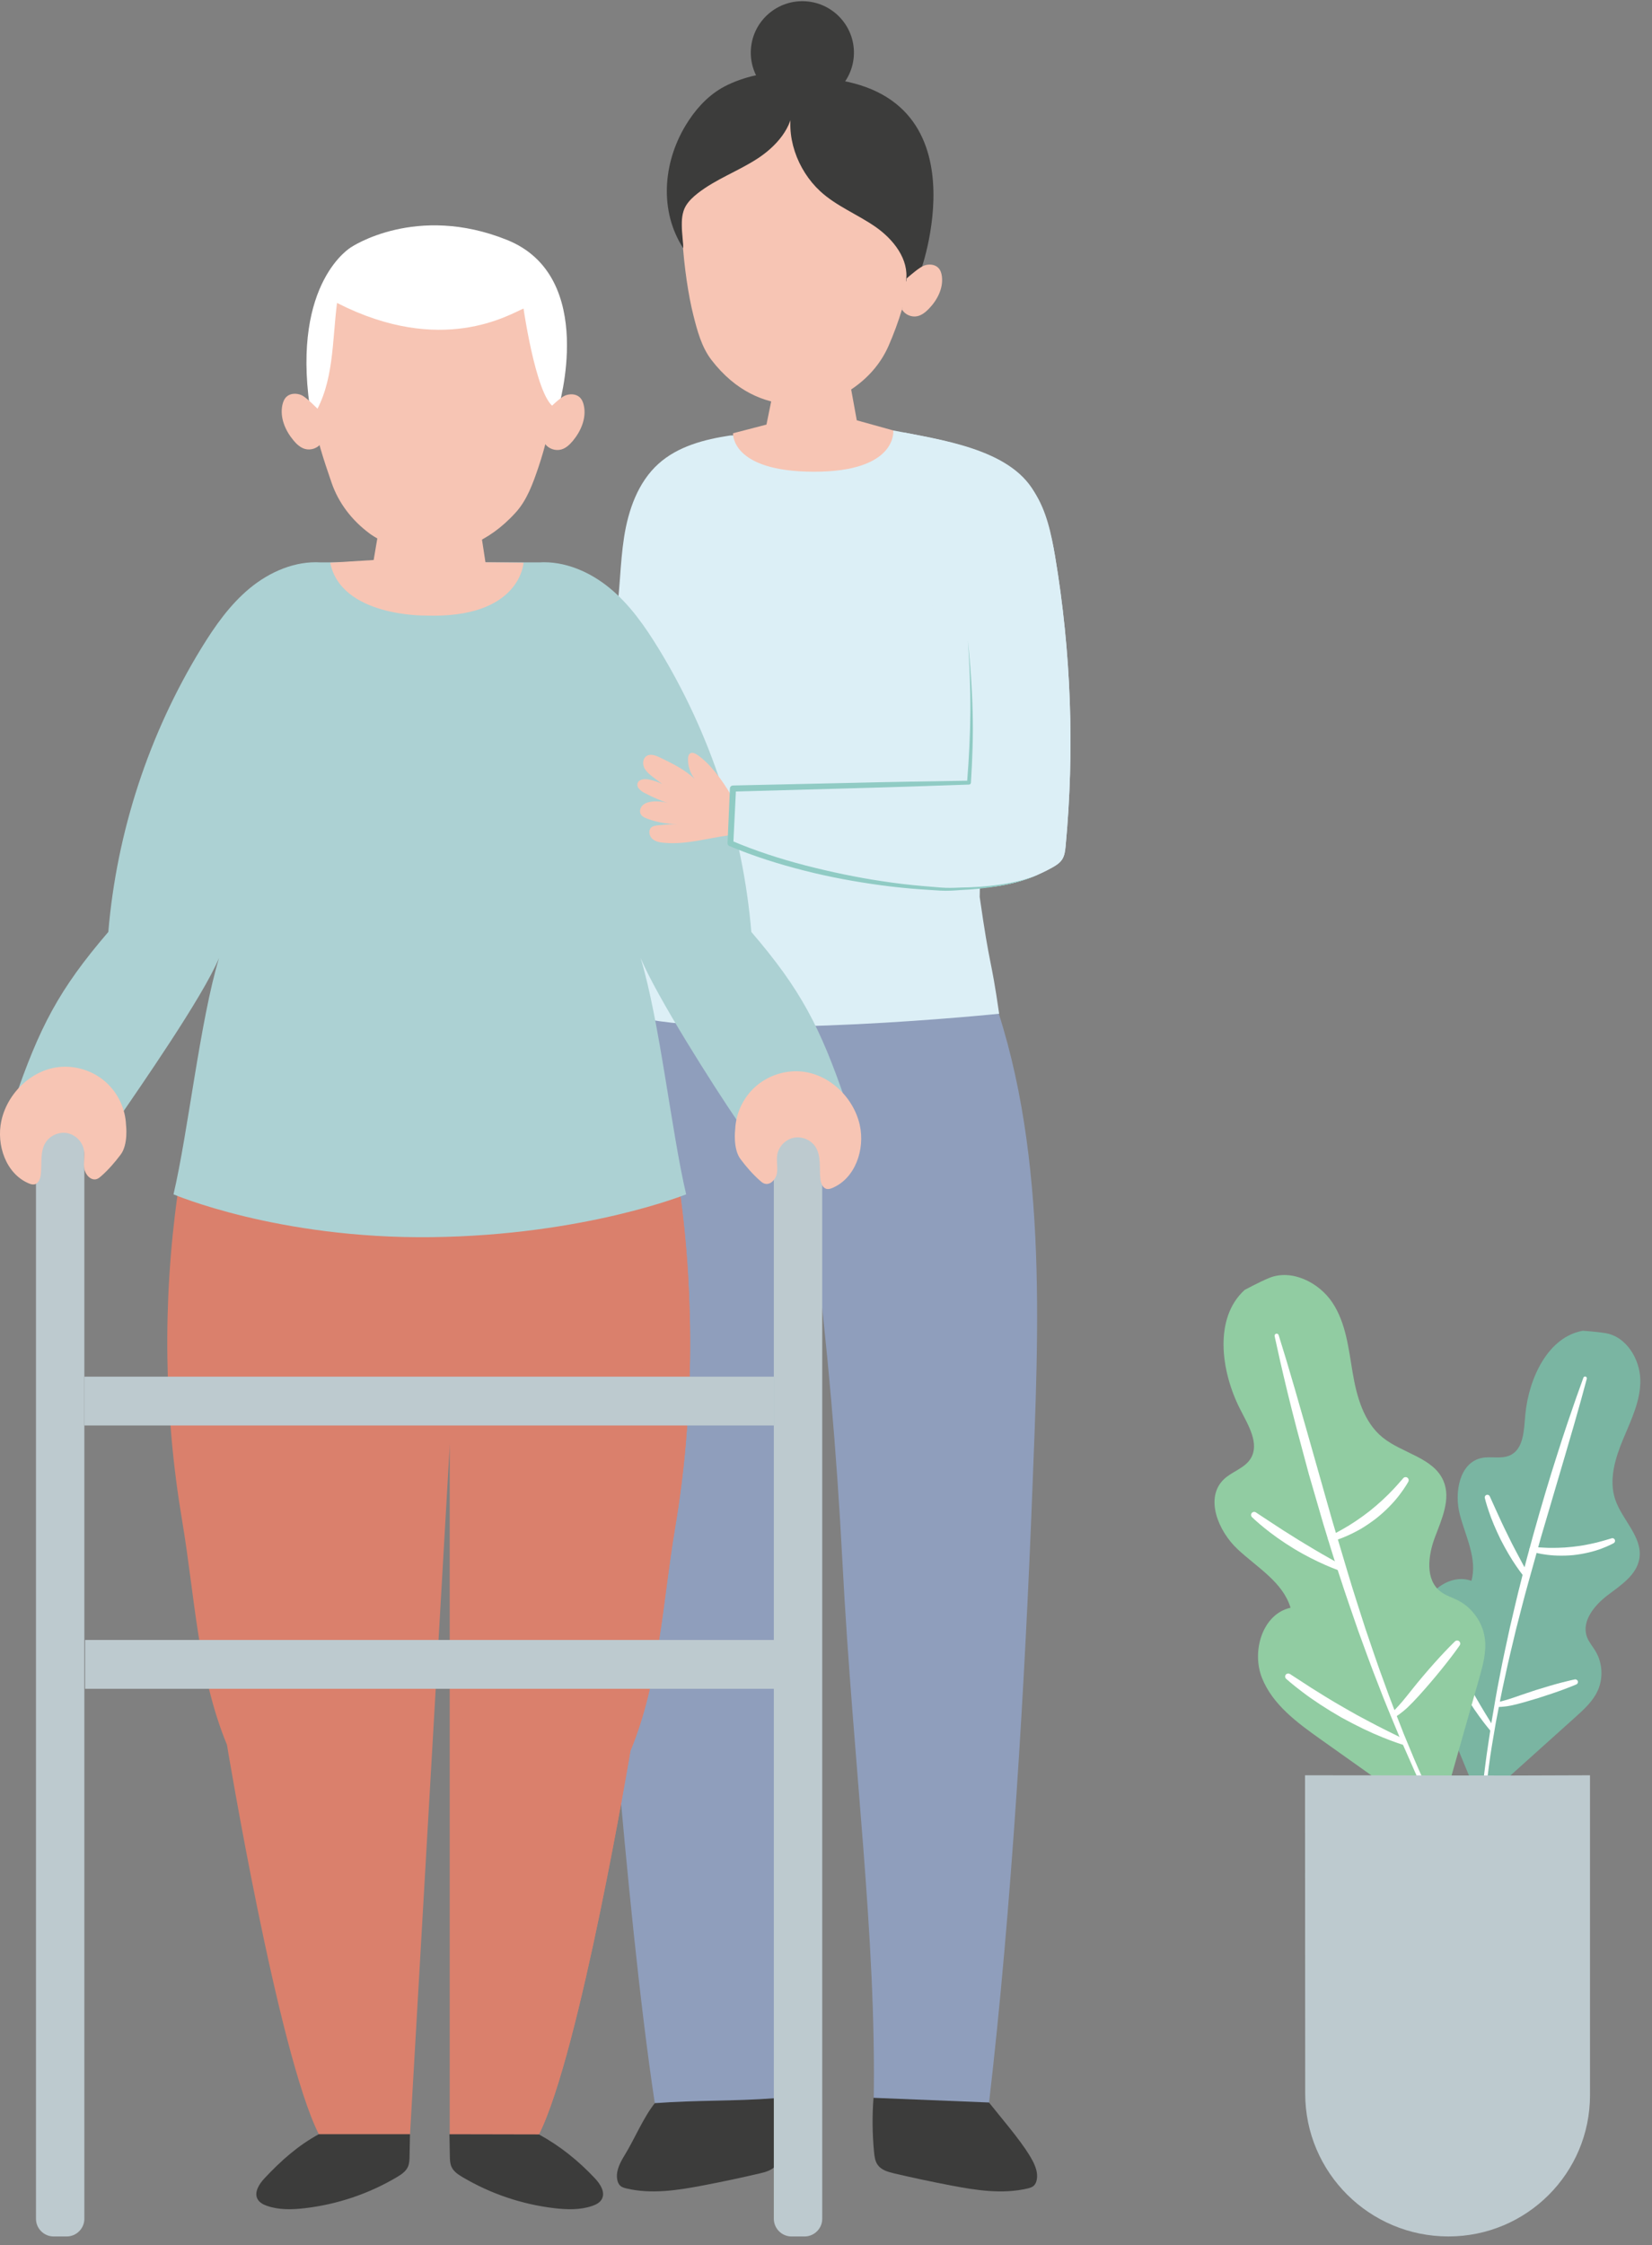 <?xml version="1.0" encoding="UTF-8"?>
<svg xmlns="http://www.w3.org/2000/svg" width="81" height="110" viewBox="0 0 81 110" fill="none">
  <rect x="0" y="0" width="81" height="110" fill="#808080" stroke="none"/>
  <g clip-path="url(#clip0_831_482)">
    <path d="M48.487 103.091C49.605 93.513 50.264 82.232 50.617 73.04C50.919 65.205 51.428 55.951 48.431 48.123C48.431 48.123 42.925 49.991 37.444 49.389L31.962 48.788C29.729 56.037 29.343 64.336 29.476 76.099C29.476 76.099 30.644 93.43 32.106 103.05L37.941 103.09C38.546 87.94 38.08 87.102 38.377 79.78C38.665 72.643 38.686 67.54 39.413 58.627L39.897 60.527C40.574 65.966 41.02 71.087 41.307 76.549C41.831 86.513 42.98 94.841 42.838 103.021L48.487 103.091Z" fill="#8F9EBC"></path>
    <path d="M32.105 103.05C31.544 103.755 31.11 104.809 30.639 105.577C30.413 105.945 30.19 106.358 30.262 106.783C30.282 106.901 30.327 107.02 30.417 107.099C30.5 107.172 30.611 107.203 30.718 107.228C31.948 107.519 33.236 107.316 34.477 107.079C35.403 106.903 36.325 106.707 37.242 106.493C37.546 106.422 37.876 106.332 38.059 106.08C38.192 105.898 38.168 105.589 38.189 105.365C38.273 104.483 38.068 103.688 38 102.805C35.943 102.961 34.162 102.894 32.105 103.05Z" fill="#3C3C3B"></path>
    <path d="M48.491 103.016C49.052 103.721 49.989 104.809 50.46 105.577C50.686 105.945 50.908 106.359 50.837 106.783C50.818 106.901 50.772 107.02 50.682 107.099C50.599 107.172 50.488 107.203 50.38 107.229C49.151 107.519 47.863 107.317 46.622 107.08C45.696 106.903 44.774 106.708 43.856 106.493C43.552 106.422 43.223 106.332 43.039 106.08C42.907 105.898 42.876 105.663 42.855 105.439C42.771 104.557 42.762 103.669 42.829 102.786" fill="#3C3C3B"></path>
    <path d="M35.8 21.338C34.536 21.527 33.235 21.87 32.286 22.724C31.282 23.628 30.809 24.984 30.6 26.316C30.392 27.647 30.408 29.007 30.186 30.337L30.599 34.2C31.12 40.572 31.313 49.855 31.313 49.855C36.349 50.972 48.99 49.67 48.99 49.67C48.567 46.74 48.558 47.596 48.036 43.948L48.044 43.509C49.358 43.416 50.446 43.143 51.59 42.507C51.775 42.405 51.961 42.288 52.076 42.111C52.201 41.919 52.227 41.682 52.249 41.455C52.693 36.728 52.519 31.943 51.733 27.26C51.548 26.158 51.26 25.065 50.705 24.095C49.498 21.984 46.107 21.544 43.798 21.091L35.8 21.338Z" fill="#DCEFF6"></path>
    <path d="M48.043 43.51C49.357 43.416 50.445 43.143 51.589 42.508C51.774 42.405 51.961 42.288 52.076 42.111C52.201 41.92 52.227 41.683 52.248 41.455C52.692 36.728 52.518 31.943 51.732 27.26C51.547 26.158 51.316 25.031 50.705 24.095C49.421 22.13 46.653 21.648 44.345 21.195" fill="#DCEFF6"></path>
    <path d="M43.799 21.091L42.009 20.594L41.695 18.869L37.872 19.374L37.581 20.803L35.943 21.229C35.943 21.229 35.816 23.112 39.92 23.113C44.024 23.114 43.799 21.091 43.799 21.091Z" fill="#F7C5B4"></path>
    <path d="M33.634 7.594C33.153 9.955 33.519 13.545 33.995 15.438C34.189 16.207 34.398 17.003 34.881 17.633C37.27 20.745 40.545 19.832 41.629 19.15C42.478 18.614 43.161 17.87 43.565 16.952C44.595 14.608 45.047 12.015 44.87 9.463C44.87 9.463 45.61 4.106 38.787 3.986C38.787 3.986 34.437 3.651 33.634 7.594Z" fill="#F7C5B4"></path>
    <path d="M39.272 3.794C37.928 3.227 36.105 3.889 35.371 4.322C34.636 4.754 34.056 5.415 33.617 6.144C32.5 7.994 32.325 10.352 33.501 12.164C33.512 11.698 33.263 10.704 33.623 10.095C33.771 9.845 33.989 9.643 34.219 9.464C35.098 8.78 36.171 8.394 37.108 7.792C38.046 7.19 38.894 6.246 38.881 5.134C38.465 6.618 39.084 8.326 40.218 9.372C41.008 10.1 42.042 10.5 42.925 11.114C43.808 11.727 44.586 12.714 44.422 13.774C44.546 13.92 44.797 13.883 44.932 13.748C45.068 13.613 45.117 13.416 45.156 13.229C45.156 13.229 48.574 3.722 39.272 3.794Z" fill="#3C3C3B"></path>
    <path d="M44.226 15.167C44.373 15.416 44.688 15.554 44.972 15.494C45.194 15.447 45.379 15.297 45.537 15.136C45.953 14.71 46.258 14.127 46.182 13.537C46.163 13.391 46.118 13.242 46.017 13.134C45.85 12.953 45.563 12.926 45.329 13.006C45.096 13.085 44.69 13.44 44.452 13.643L44.226 15.167Z" fill="#F7C5B4"></path>
    <path d="M36.813 2.52C36.781 3.911 37.886 5.066 39.281 5.099C40.677 5.132 41.836 4.03 41.869 2.638C41.901 1.247 40.796 0.092 39.4 0.059C38.005 0.027 36.846 1.128 36.813 2.52Z" fill="#3C3C3B"></path>
    <path d="M8.707 58.52C7.965 63.823 8.041 69.239 8.932 74.519C9.556 78.219 9.695 82.019 11.128 85.49C11.128 85.49 13.626 100.6 15.636 104.58H20.104L22.056 70.749V104.58H26.425C28.434 100.6 30.912 85.787 30.912 85.787C32.344 82.317 32.483 78.516 33.108 74.816C33.999 69.536 34.075 63.673 33.333 58.37" fill="#DA806C"></path>
    <path d="M23.697 104.579H26.423C28.433 100.599 30.91 85.787 30.91 85.787C32.343 82.316 32.481 78.516 33.106 74.816C33.997 69.536 34.073 63.672 33.331 58.37" fill="#DA806C"></path>
    <path d="M22.056 70.748V104.579H23.698" fill="#DA806C"></path>
    <path d="M15.726 27.556C14.464 27.477 13.222 28.017 12.247 28.821C11.274 29.625 10.537 30.675 9.877 31.75C7.301 35.95 5.724 40.756 5.311 45.662C2.886 48.487 1.937 50.31 0.675 53.994L5.73 54.926C6.91 53.194 9.927 48.873 10.739 46.942C9.811 49.993 9.224 55.472 8.507 58.519C8.507 58.519 13.616 60.707 21.148 60.617C28.679 60.526 33.643 58.519 33.643 58.519C32.925 55.472 32.34 49.993 31.411 46.942C32.223 48.873 34.974 53.194 36.155 54.926L41.475 53.994C40.213 50.31 39.264 48.487 36.839 45.662C36.426 40.756 34.849 35.95 32.273 31.75C31.613 30.675 30.877 29.625 29.903 28.821C28.928 28.017 27.685 27.477 26.424 27.556" fill="#ACD1D3"></path>
    <path d="M37.942 67.452H4.136V69.844H37.942V67.452Z" fill="#BDCACF"></path>
    <path d="M37.979 80.353H4.172V82.745H37.979V80.353Z" fill="#BDCACF"></path>
    <path d="M2.631 109.58H3.268C3.745 109.58 4.136 109.19 4.136 108.714V55.792C4.136 55.316 3.745 54.926 3.268 54.926H2.631C2.154 54.926 1.764 55.316 1.764 55.792V108.715C1.764 109.19 2.154 109.58 2.631 109.58Z" fill="#BDCACF"></path>
    <path d="M38.81 109.58H39.447C39.924 109.58 40.315 109.19 40.315 108.715V55.792C40.315 55.316 39.924 54.926 39.447 54.926H38.81C38.333 54.926 37.942 55.316 37.942 55.792V108.714C37.942 109.19 38.333 109.58 38.81 109.58Z" fill="#BDCACF"></path>
    <path d="M5.917 56.571C5.633 56.949 5.324 57.306 4.97 57.62C4.903 57.678 4.835 57.738 4.751 57.768C4.463 57.869 4.182 57.56 4.133 57.26C4.084 56.96 4.167 56.65 4.115 56.35C4.044 55.943 3.703 55.597 3.297 55.52C2.89 55.443 2.445 55.639 2.229 55.991C1.95 56.445 2.063 57.024 2 57.553C1.976 57.754 1.89 57.989 1.69 58.03C1.594 58.05 1.496 58.018 1.406 57.98C0.29 57.507 -0.19 56.096 0.067 54.915C0.37 53.522 1.619 52.343 3.047 52.269C3.831 52.228 4.628 52.511 5.209 53.039C5.789 53.566 6.147 54.33 6.179 55.112C6.179 55.112 6.301 56.06 5.917 56.571Z" fill="#F7C5B4"></path>
    <path d="M36.309 56.794C36.593 57.173 36.902 57.529 37.257 57.843C37.323 57.902 37.392 57.962 37.476 57.991C37.763 58.093 38.044 57.783 38.094 57.483C38.142 57.183 38.059 56.873 38.111 56.574C38.182 56.167 38.523 55.821 38.93 55.744C39.336 55.666 39.781 55.862 39.998 56.214C40.276 56.668 40.163 57.248 40.226 57.776C40.25 57.978 40.337 58.213 40.537 58.254C40.632 58.274 40.731 58.241 40.82 58.203C41.936 57.73 42.416 56.32 42.159 55.138C41.857 53.746 40.607 52.566 39.179 52.492C38.395 52.452 37.599 52.735 37.018 53.263C36.437 53.789 36.08 54.554 36.047 55.336C36.047 55.336 35.925 56.283 36.309 56.794Z" fill="#F7C5B4"></path>
    <path d="M15.63 104.57C14.602 105.131 13.772 105.874 12.972 106.726C12.707 107.01 12.441 107.419 12.633 107.757C12.729 107.926 12.918 108.021 13.102 108.084C13.688 108.285 14.325 108.267 14.94 108.195C16.531 108.012 18.081 107.49 19.457 106.674C19.673 106.546 19.896 106.399 19.999 106.171C20.073 106.009 20.078 105.826 20.081 105.649C20.088 105.289 20.095 104.93 20.102 104.57H15.63Z" fill="#3C3C3B"></path>
    <path d="M26.425 104.58C27.452 105.14 28.366 105.874 29.166 106.727C29.432 107.01 29.697 107.419 29.505 107.757C29.409 107.926 29.221 108.021 29.036 108.084C28.451 108.285 27.813 108.267 27.198 108.196C25.608 108.012 24.058 107.49 22.681 106.674C22.465 106.547 22.243 106.399 22.139 106.171C22.065 106.01 22.06 105.826 22.057 105.649C22.05 105.29 22.044 104.93 22.037 104.571L26.425 104.58Z" fill="#3C3C3B"></path>
    <path d="M25.67 27.57C25.67 27.57 25.528 30.326 20.86 30.16C20.86 30.16 16.722 30.227 16.19 27.57L18.321 27.439L18.538 26.157H23.589L23.803 27.551L25.67 27.57Z" fill="#F7C5B4"></path>
    <path d="M27.287 15.55C27.59 18.06 27.061 20.947 26.402 22.887C26.134 23.675 25.848 24.49 25.289 25.108C22.525 28.162 19.177 26.932 18.102 26.126C17.258 25.494 16.607 24.658 16.262 23.664C15.383 21.125 15.154 20.126 15.355 17.662C15.355 17.662 14.76 11.041 21.907 11.49C21.907 11.49 26.781 11.357 27.287 15.55Z" fill="#F7C5B4"></path>
    <path d="M15.372 20.368C16.381 18.757 16.282 16.727 16.525 14.843C21.661 17.463 24.963 15.411 25.67 15.118C25.67 15.118 26.386 20.118 27.375 20.002C27.375 20.002 29.326 13.556 24.866 11.758C20.407 9.961 17.22 12.11 17.22 12.11C17.22 12.11 14.319 13.794 15.188 19.927L15.372 20.368Z" fill="white"></path>
    <path d="M15.753 21.715C15.577 21.962 15.236 22.081 14.944 21.994C14.716 21.926 14.535 21.754 14.384 21.571C13.984 21.091 13.715 20.456 13.845 19.845C13.877 19.694 13.937 19.542 14.051 19.437C14.241 19.262 14.544 19.258 14.782 19.361C15.019 19.464 15.521 19.979 15.753 20.211V21.715Z" fill="#F7C5B4"></path>
    <path d="M26.72 21.742C26.895 21.99 27.237 22.108 27.529 22.021C27.757 21.954 27.937 21.781 28.089 21.599C28.489 21.119 28.758 20.483 28.628 19.873C28.596 19.721 28.536 19.569 28.421 19.464C28.231 19.289 27.928 19.286 27.691 19.388C27.453 19.491 26.951 19.979 26.72 20.212V21.742Z" fill="#F7C5B4"></path>
    <path d="M35.814 38.911C35.425 38.252 34.829 37.419 34.195 36.989C34.085 36.913 33.935 36.843 33.828 36.922C33.756 36.975 33.739 37.075 33.735 37.163C33.721 37.519 33.837 37.879 34.056 38.16C33.573 37.705 32.965 37.408 32.367 37.118C32.152 37.014 31.885 36.913 31.69 37.049C31.524 37.165 31.499 37.412 31.579 37.597C31.66 37.782 31.82 37.919 31.979 38.044C32.327 38.319 32.691 38.575 33.069 38.809C32.713 38.497 32.272 38.282 31.806 38.193C31.598 38.153 31.319 38.178 31.259 38.382C31.201 38.581 31.41 38.75 31.594 38.848C32.013 39.069 32.45 39.255 32.899 39.403C32.611 39.287 32.294 39.242 31.985 39.274C31.821 39.291 31.652 39.332 31.528 39.441C31.404 39.548 31.338 39.737 31.413 39.884C31.474 40.004 31.609 40.067 31.736 40.114C32.207 40.289 32.709 40.379 33.211 40.377C32.891 40.385 32.57 40.406 32.252 40.44C32.141 40.451 32.024 40.468 31.939 40.539C31.772 40.68 31.829 40.971 31.997 41.112C32.165 41.252 32.397 41.282 32.616 41.299C33.662 41.383 34.664 41.074 35.713 40.932" fill="#F7C5B4"></path>
    <path d="M47.459 31.386C47.654 33.7 47.698 35.61 47.538 37.928L47.511 38.347C43.721 38.447 39.729 38.537 35.939 38.637L35.815 41.322C38.605 42.518 42.386 43.3 45.416 43.511C46.219 43.567 46.346 43.601 47.154 43.544C47.154 43.544 49.429 43.523 50.852 42.871" fill="#DCEFF6"></path>
    <path d="M47.459 31.385C47.575 32.541 47.66 33.701 47.689 34.864C47.724 36.027 47.678 37.194 47.606 38.352C47.603 38.401 47.562 38.44 47.513 38.442C45.585 38.508 43.657 38.575 41.728 38.625L35.943 38.786L36.088 38.643L35.956 41.328L35.87 41.192C37.042 41.692 38.262 42.085 39.499 42.406C40.738 42.723 41.992 42.988 43.259 43.177C43.892 43.274 44.528 43.35 45.165 43.406L46.124 43.486C46.44 43.511 46.757 43.505 47.077 43.487C47.722 43.479 48.359 43.438 48.994 43.348C49.627 43.257 50.259 43.122 50.851 42.871C50.268 43.141 49.637 43.297 49.004 43.409C48.371 43.519 47.724 43.581 47.086 43.61C46.766 43.636 46.44 43.656 46.115 43.638L45.152 43.575C44.509 43.53 43.868 43.465 43.23 43.379C41.954 43.208 40.684 42.976 39.435 42.657C38.185 42.341 36.952 41.952 35.758 41.451C35.703 41.428 35.671 41.371 35.673 41.315L35.789 38.63C35.792 38.551 35.857 38.49 35.935 38.487L41.721 38.359C43.65 38.311 45.579 38.282 47.508 38.251L47.416 38.34C47.51 37.182 47.568 36.026 47.578 34.865C47.586 33.705 47.538 32.544 47.459 31.385Z" fill="#90CBC4"></path>
    <path d="M78.728 65.322C79.735 65.489 80.404 66.583 80.427 67.6C80.451 68.618 79.978 69.571 79.586 70.511C79.194 71.451 78.871 72.506 79.197 73.471C79.536 74.477 80.552 75.316 80.381 76.364C80.25 77.168 79.472 77.672 78.82 78.165C78.17 78.659 77.528 79.444 77.812 80.208C77.905 80.46 78.089 80.666 78.228 80.897C78.576 81.476 78.617 82.228 78.336 82.842C78.098 83.362 77.661 83.759 77.235 84.141C75.682 85.535 74.128 86.93 72.575 88.325C71.809 86.473 71.043 84.621 70.277 82.769C69.819 81.662 69.351 80.477 69.572 79.299C69.793 78.122 71.014 77.053 72.146 77.455C72.445 76.383 71.863 75.292 71.579 74.216C71.295 73.14 71.553 71.666 72.645 71.437C73.106 71.34 73.615 71.504 74.042 71.305C74.724 70.987 74.719 70.049 74.79 69.301C74.957 67.537 75.893 65.507 77.609 65.203C77.609 65.203 78.276 65.246 78.728 65.322Z" fill="#7AB5A2"></path>
    <path d="M72.369 92.425C72.369 92.425 72.383 92.027 72.408 91.328C72.415 90.98 72.443 90.556 72.475 90.069C72.502 89.582 72.541 89.033 72.604 88.437C72.654 87.839 72.734 87.195 72.822 86.513C72.906 85.831 73.025 85.117 73.132 84.374C73.259 83.636 73.382 82.871 73.54 82.099C73.683 81.325 73.861 80.546 74.028 79.763C74.211 78.985 74.388 78.205 74.585 77.443C74.771 76.677 74.98 75.932 75.177 75.209C75.579 73.765 75.98 72.425 76.347 71.284C76.708 70.141 77.034 69.197 77.265 68.537C77.501 67.879 77.636 67.503 77.636 67.503C77.652 67.457 77.702 67.434 77.748 67.45C77.791 67.466 77.814 67.512 77.803 67.555C77.803 67.555 77.698 67.941 77.515 68.615C77.328 69.289 77.053 70.248 76.714 71.395C76.376 72.543 75.981 73.882 75.558 75.316C75.357 76.036 75.149 76.779 74.938 77.535C74.725 78.29 74.533 79.064 74.333 79.835C74.15 80.611 73.956 81.384 73.797 82.152C73.623 82.917 73.484 83.677 73.341 84.41C73.216 85.147 73.086 85.858 73.003 86.537C72.912 87.216 72.828 87.858 72.776 88.454C72.709 89.048 72.668 89.594 72.639 90.078C72.602 90.561 72.578 90.984 72.573 91.334L72.543 92.431C72.542 92.479 72.502 92.517 72.453 92.516C72.405 92.514 72.368 92.474 72.369 92.426V92.425Z" fill="white"></path>
    <path d="M73.053 84.771C73.053 84.771 72.826 84.508 72.517 84.08C72.206 83.656 71.831 83.063 71.494 82.449C71.165 81.83 70.874 81.191 70.691 80.698C70.503 80.208 70.408 79.871 70.408 79.871C70.388 79.803 70.427 79.731 70.495 79.712C70.557 79.694 70.622 79.725 70.648 79.781C70.648 79.781 70.793 80.094 71.011 80.563C71.231 81.031 71.528 81.651 71.856 82.255C72.015 82.559 72.182 82.861 72.344 83.139C72.507 83.417 72.655 83.68 72.793 83.899C73.064 84.341 73.244 84.635 73.244 84.635C73.278 84.691 73.261 84.763 73.205 84.797C73.155 84.828 73.091 84.816 73.055 84.773L73.053 84.771Z" fill="white"></path>
    <path d="M73.414 83.403C73.414 83.403 73.474 83.389 73.578 83.366C73.68 83.343 73.825 83.301 73.999 83.248C74.174 83.196 74.374 83.12 74.595 83.045C74.816 82.971 75.053 82.892 75.289 82.813C75.765 82.665 76.243 82.522 76.606 82.43C76.968 82.336 77.214 82.287 77.214 82.287C77.284 82.273 77.352 82.318 77.366 82.387C77.378 82.448 77.346 82.507 77.291 82.531C77.291 82.531 77.061 82.631 76.711 82.761C76.361 82.894 75.887 83.051 75.413 83.203C74.935 83.344 74.461 83.493 74.08 83.567C73.892 83.606 73.73 83.62 73.617 83.63C73.5 83.638 73.44 83.635 73.44 83.635H73.436C73.371 83.633 73.32 83.578 73.322 83.513C73.324 83.459 73.363 83.414 73.414 83.403Z" fill="white"></path>
    <path d="M74.745 77.277C74.745 77.277 74.573 77.069 74.34 76.729C74.107 76.393 73.829 75.922 73.58 75.436C73.339 74.945 73.127 74.441 72.999 74.053C72.866 73.665 72.803 73.399 72.803 73.399L72.803 73.397C72.786 73.328 72.829 73.259 72.898 73.243C72.96 73.229 73.02 73.26 73.046 73.315C73.046 73.315 73.156 73.559 73.322 73.926C73.488 74.291 73.708 74.777 73.948 75.254C74.063 75.494 74.183 75.732 74.301 75.953C74.419 76.174 74.529 76.381 74.623 76.558C74.814 76.913 74.942 77.149 74.942 77.149C74.973 77.206 74.951 77.278 74.894 77.309C74.844 77.335 74.782 77.322 74.747 77.28L74.745 77.277Z" fill="white"></path>
    <path d="M75.119 75.789C75.119 75.789 75.183 75.794 75.293 75.803C75.406 75.816 75.555 75.822 75.742 75.832C75.927 75.845 76.144 75.84 76.374 75.838C76.606 75.834 76.851 75.817 77.096 75.79C77.34 75.763 77.584 75.729 77.81 75.683C78.035 75.633 78.248 75.596 78.426 75.543C78.605 75.494 78.755 75.455 78.858 75.421C78.963 75.39 79.022 75.372 79.022 75.372C79.091 75.352 79.163 75.391 79.183 75.459C79.201 75.517 79.174 75.578 79.124 75.608C79.124 75.608 78.898 75.737 78.532 75.874C78.167 76.015 77.657 76.14 77.138 76.196C76.618 76.244 76.094 76.224 75.709 76.159C75.517 76.133 75.352 76.091 75.247 76.066C75.139 76.037 75.078 76.019 75.078 76.019C75.015 76.002 74.978 75.937 74.995 75.875C75.011 75.82 75.064 75.784 75.119 75.789Z" fill="white"></path>
    <path d="M62.216 62.621C63.321 62.16 64.672 62.831 65.332 63.827C65.993 64.824 66.121 66.065 66.32 67.243C66.519 68.421 66.859 69.671 67.787 70.427C68.755 71.215 70.29 71.416 70.776 72.564C71.15 73.445 70.692 74.43 70.355 75.326C70.018 76.221 69.872 77.4 70.633 77.984C70.883 78.176 71.195 78.266 71.477 78.409C72.186 78.768 72.698 79.488 72.803 80.274C72.892 80.938 72.707 81.606 72.523 82.25C71.854 84.603 71.184 86.956 70.514 89.309C68.593 87.946 66.672 86.583 64.75 85.22C63.601 84.406 62.394 83.518 61.876 82.211C61.357 80.903 61.901 79.081 63.277 78.775C62.904 77.524 61.641 76.802 60.685 75.91C59.729 75.018 59.062 73.393 60.003 72.485C60.401 72.102 61.01 71.948 61.309 71.484C61.786 70.743 61.194 69.814 60.796 69.028C59.856 67.17 59.515 64.571 61.03 63.2C61.03 63.2 61.72 62.828 62.216 62.621Z" fill="#91CCA2"></path>
    <path d="M72.878 93.513C72.878 93.513 72.642 93.107 72.23 92.398C72.019 92.047 71.78 91.609 71.507 91.105C71.37 90.853 71.224 90.586 71.07 90.304C70.925 90.018 70.772 89.717 70.613 89.403C70.288 88.778 69.964 88.087 69.625 87.355C69.45 86.992 69.284 86.612 69.115 86.224C68.945 85.836 68.77 85.44 68.592 85.038C68.255 84.225 67.899 83.388 67.572 82.523C67.229 81.665 66.917 80.779 66.593 79.898C66.288 79.01 65.975 78.125 65.693 77.245C65.398 76.369 65.138 75.498 64.881 74.657C64.635 73.812 64.398 72.996 64.173 72.222C63.964 71.444 63.767 70.707 63.585 70.028C63.228 68.668 62.96 67.527 62.776 66.727C62.598 65.926 62.497 65.469 62.497 65.469C62.484 65.414 62.519 65.359 62.574 65.347C62.627 65.335 62.679 65.367 62.694 65.417C62.694 65.417 62.832 65.865 63.073 66.649C63.309 67.435 63.637 68.559 64.019 69.911C64.402 71.261 64.849 72.838 65.328 74.526C65.578 75.366 65.838 76.234 66.101 77.117C66.363 78 66.656 78.888 66.941 79.779C67.245 80.664 67.537 81.553 67.86 82.415C68.167 83.284 68.504 84.125 68.823 84.943C69.159 85.752 69.476 86.54 69.819 87.267C70.153 87.998 70.473 88.688 70.794 89.313C70.951 89.626 71.101 89.927 71.245 90.213C71.396 90.495 71.54 90.761 71.675 91.012C71.941 91.516 72.182 91.95 72.397 92.3C72.816 93.006 73.054 93.409 73.054 93.409C73.083 93.458 73.067 93.521 73.019 93.549C72.97 93.578 72.907 93.562 72.878 93.513L72.878 93.513Z" fill="white"></path>
    <path d="M68.761 85.481C68.761 85.481 68.371 85.36 67.796 85.128C67.222 84.9 66.478 84.544 65.757 84.144C65.042 83.734 64.353 83.281 63.862 82.905C63.369 82.534 63.063 82.258 63.063 82.258C63.001 82.203 62.995 82.108 63.05 82.046C63.1 81.99 63.184 81.981 63.245 82.019C63.245 82.019 63.586 82.24 64.096 82.571C64.348 82.741 64.654 82.919 64.973 83.123C65.295 83.323 65.645 83.526 65.996 83.727C66.345 83.93 66.699 84.125 67.035 84.3C67.371 84.475 67.683 84.644 67.957 84.776C68.503 85.046 68.867 85.227 68.867 85.227C68.935 85.261 68.963 85.343 68.929 85.412C68.899 85.473 68.828 85.501 68.764 85.482L68.761 85.481Z" fill="white"></path>
    <path d="M68.266 83.895C68.266 83.895 68.317 83.845 68.405 83.758C68.493 83.671 68.611 83.539 68.75 83.378C69.026 83.055 69.378 82.585 69.759 82.142C70.135 81.695 70.527 81.261 70.828 80.942C71.129 80.623 71.342 80.421 71.342 80.421C71.403 80.363 71.499 80.366 71.556 80.426C71.606 80.479 71.611 80.558 71.572 80.615C71.572 80.615 71.406 80.858 71.139 81.206C70.873 81.554 70.508 82.01 70.127 82.453C69.746 82.896 69.36 83.331 69.031 83.644C68.868 83.8 68.716 83.915 68.61 83.995C68.499 84.076 68.437 84.111 68.437 84.111L68.433 84.113C68.367 84.152 68.282 84.129 68.244 84.062C68.212 84.007 68.222 83.939 68.266 83.895Z" fill="white"></path>
    <path d="M65.747 76.981C65.747 76.981 65.445 76.881 65.002 76.688C64.561 76.496 63.984 76.211 63.436 75.877C62.886 75.545 62.365 75.168 61.992 74.864C61.618 74.562 61.389 74.337 61.389 74.337L61.387 74.335C61.328 74.277 61.327 74.181 61.385 74.122C61.437 74.07 61.517 74.063 61.576 74.102C61.576 74.102 61.839 74.276 62.234 74.536C62.626 74.798 63.154 75.137 63.688 75.466C64.223 75.793 64.763 76.113 65.175 76.343C65.588 76.576 65.863 76.731 65.863 76.731C65.93 76.769 65.953 76.853 65.915 76.919C65.882 76.978 65.813 77.003 65.751 76.982L65.747 76.981Z" fill="white"></path>
    <path d="M65.187 75.27C65.187 75.27 65.254 75.236 65.37 75.176C65.489 75.118 65.641 75.032 65.833 74.925C66.214 74.714 66.697 74.395 67.151 74.04C67.603 73.682 68.024 73.286 68.32 72.967C68.466 72.807 68.591 72.675 68.673 72.576C68.757 72.48 68.805 72.425 68.805 72.425C68.86 72.363 68.956 72.356 69.019 72.411C69.073 72.458 69.085 72.536 69.053 72.597C69.053 72.597 68.909 72.866 68.631 73.229C68.357 73.595 67.934 74.043 67.449 74.418C67.206 74.603 66.952 74.776 66.705 74.921C66.456 75.062 66.215 75.18 66.005 75.271C65.799 75.364 65.609 75.425 65.488 75.466C65.363 75.504 65.291 75.525 65.291 75.525C65.218 75.547 65.141 75.505 65.119 75.433C65.099 75.368 65.129 75.3 65.187 75.27Z" fill="white"></path>
    <path d="M63.987 86.983C71.103 86.983 71.723 87.013 77.96 86.983V102.66C77.96 106.481 74.853 109.579 71.02 109.579C67.143 109.579 63.999 106.448 63.996 102.583L63.987 86.983Z" fill="#BDCACF"></path>
  </g>
  <defs>
    <clipPath id="clip0_831_482">
      <rect width="81" height="110" fill="white"></rect>
    </clipPath>
  </defs>
</svg>
